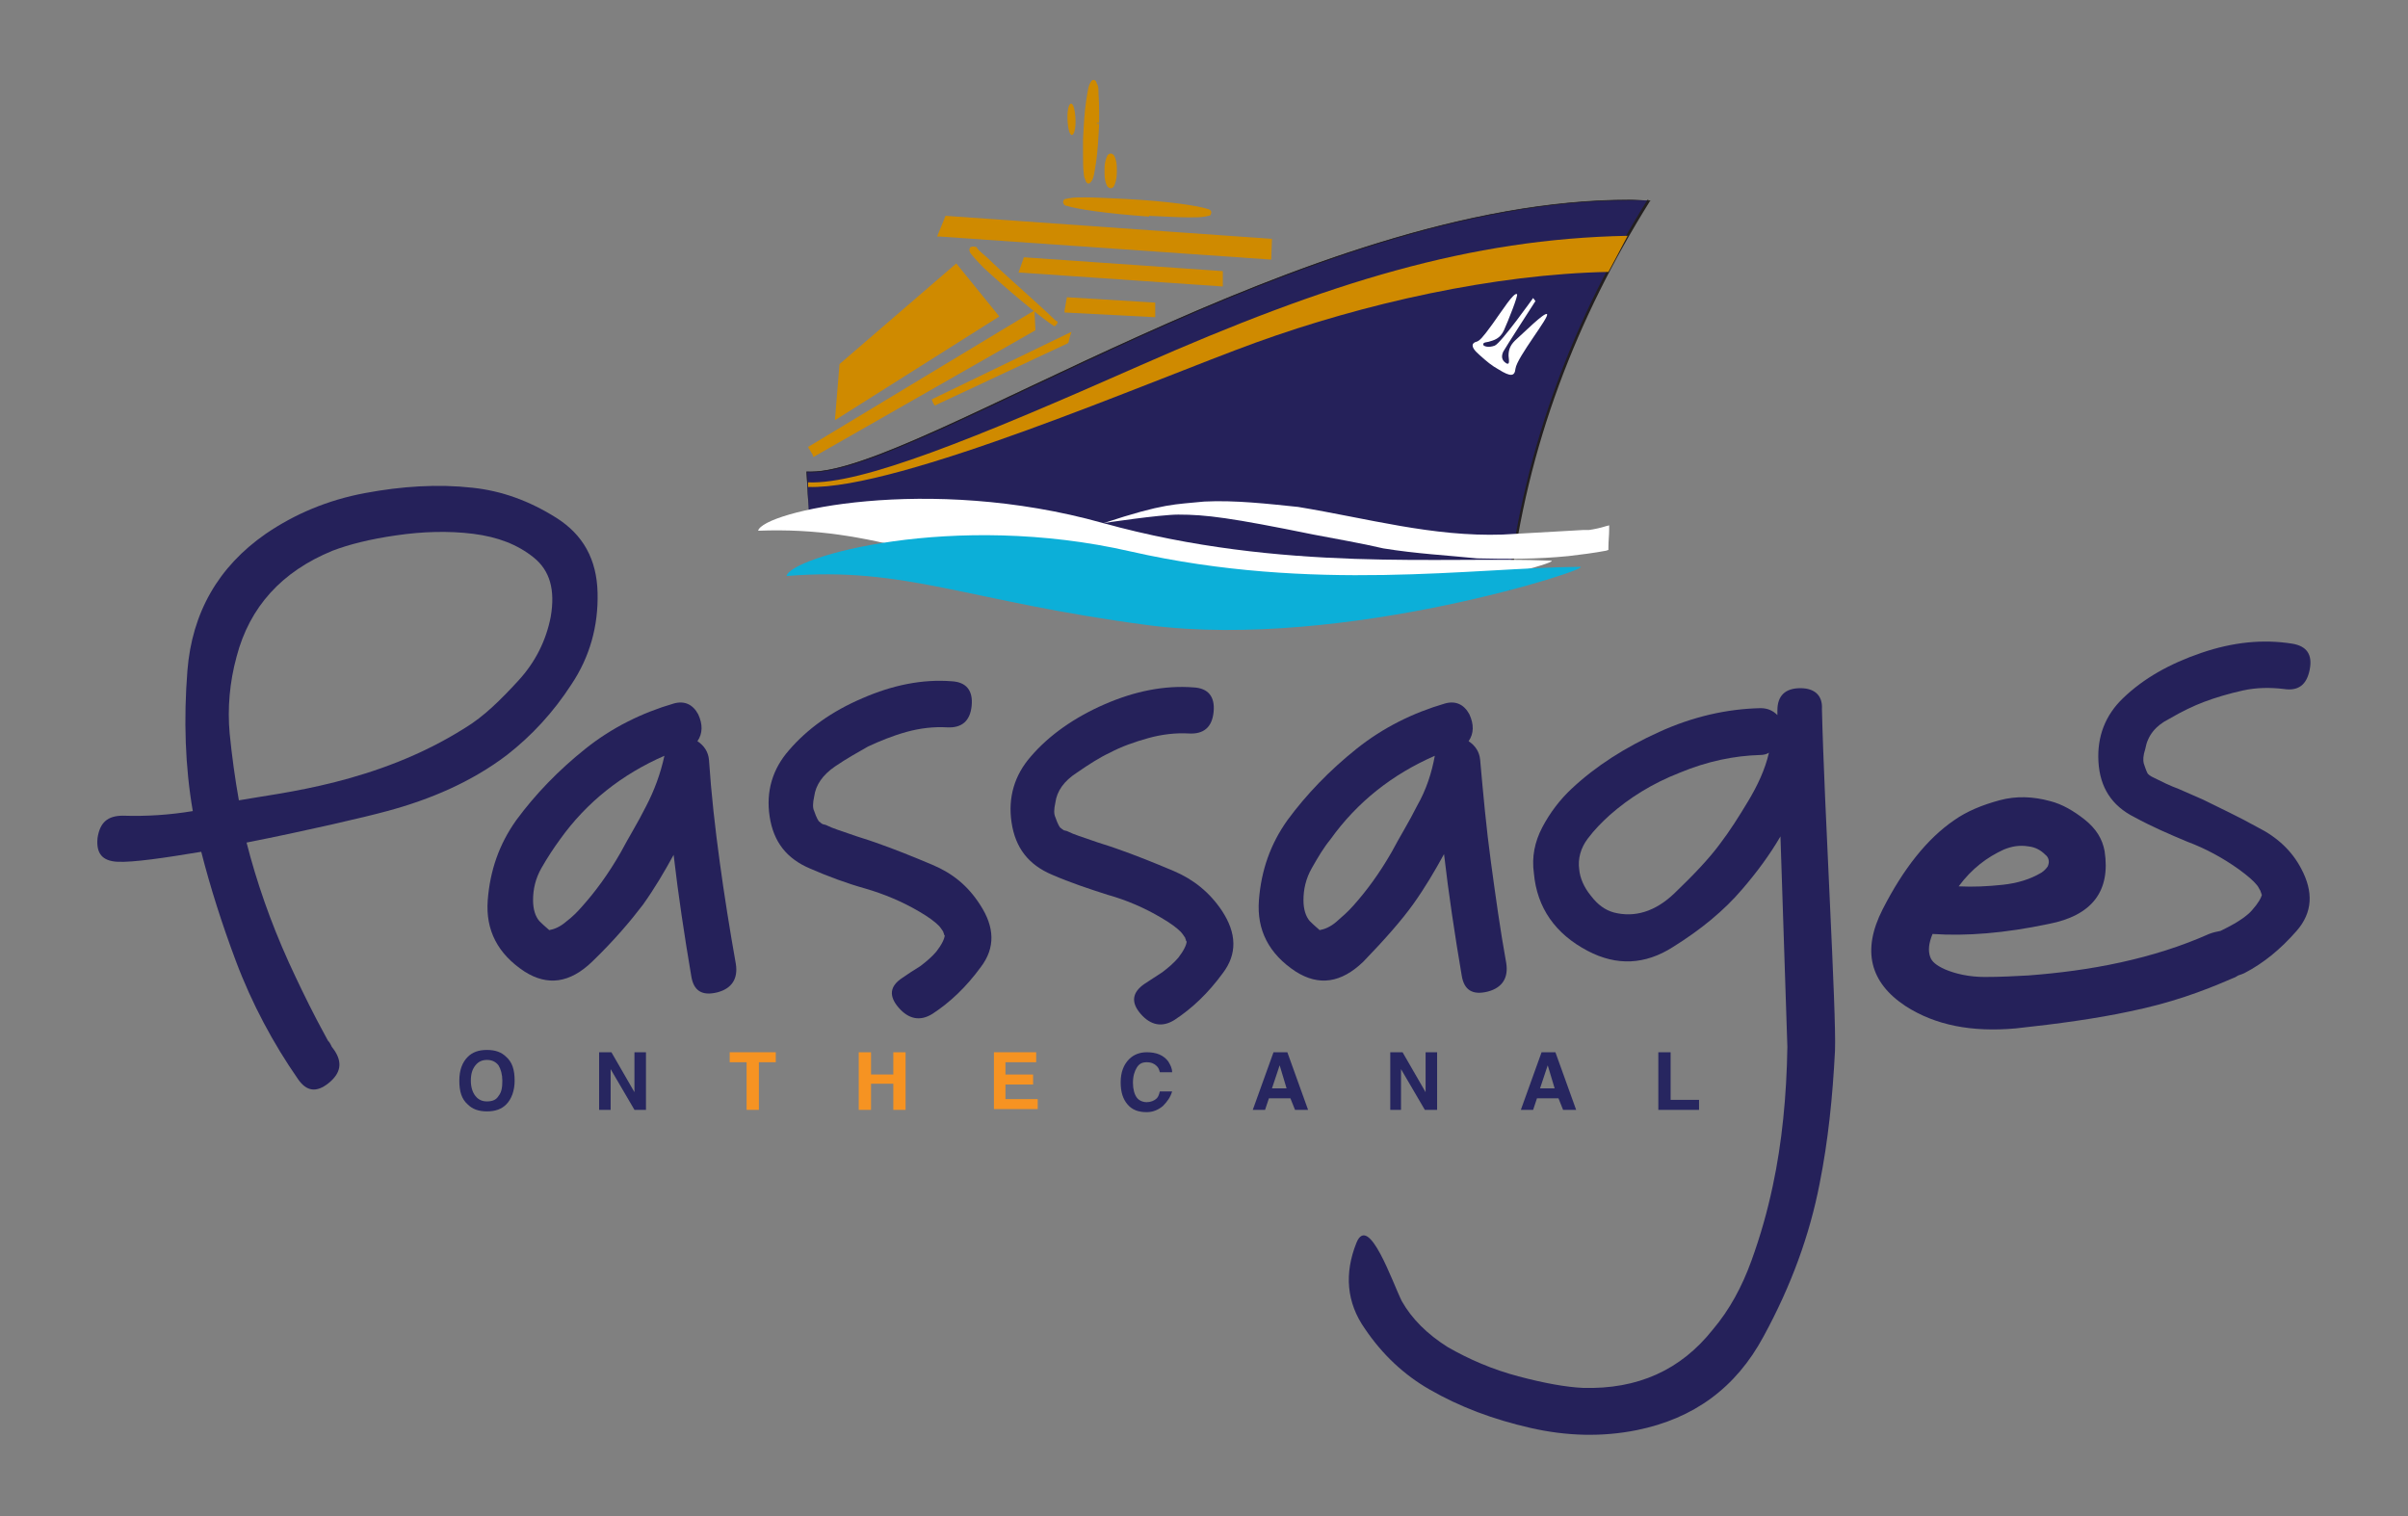 <?xml version="1.0" encoding="utf-8"?>
<!-- Generator: Adobe Illustrator 27.6.1, SVG Export Plug-In . SVG Version: 6.00 Build 0)  -->
<svg version="1.1" id="Layer_1" xmlns="http://www.w3.org/2000/svg" xmlns:xlink="http://www.w3.org/1999/xlink" x="0px" y="0px"
	 viewBox="0 0 313.5 197.4" style="enable-background:new 0 0 313.5 197.4;" xml:space="preserve">
<rect x="0" y="0" width="313.5" height="197.4" fill="#808080" stroke="none"/>
<style type="text/css">
	.st0{fill-rule:evenodd;clip-rule:evenodd;fill:#CF8A00;}
	.st1{fill:#CF8A00;}
	.st2{fill-rule:evenodd;clip-rule:evenodd;fill:#25215A;}
	.st3{fill:#231F20;}
	.st4{fill:#FFFFFF;}
	.st5{fill:#0CAFD8;}
	.st6{fill:#25215A;}
	.st7{fill:#272660;}
	.st8{fill:#F69322;}
</style>
<g>
	<path class="st0" d="M139,15.9c0.2,2.7,1.2,1.9,1-0.7C139.8,12.5,138.8,13.2,139,15.9"/>
	<path class="st0" d="M127.1,32.5c0.6,0.6,7.7,6.9,10.5,9.7C134.6,40.3,124,31.2,127.1,32.5"/>
	<path class="st1" d="M127.1,32.5l-0.2,0.2c0.2,0.2,0.7,0.7,1.5,1.4c2.4,2.2,6.9,6.2,9,8.3l0.2-0.2l0.1-0.3c-1.3-0.8-4-3-6.5-5.1
		c-1.2-1.1-2.3-2.1-3.2-2.9c-0.4-0.4-0.7-0.8-1-1l-0.2-0.3l0-0.1l0,0l-0.1,0h0.1v0l-0.1,0h0.1h-0.2l0.1,0.2l0.1-0.2h-0.2l0.1,0.2
		l-0.1-0.1l0,0.2l0.1,0l-0.1-0.1l0,0.2l0-0.1v0.1h0l0-0.1v0.1c0,0,0.2,0,0.3,0.1L127.1,32.5l-0.2,0.2L127.1,32.5l0.1-0.3
		c-0.2-0.1-0.4-0.1-0.6-0.1l-0.3,0.1l-0.1,0.3c0,0.2,0.1,0.3,0.1,0.4c0.3,0.4,0.9,1.1,1.8,2c2.7,2.5,7.3,6.4,9.2,7.6l0.4-0.5
		c-1.4-1.4-3.9-3.6-6.1-5.6c-1.1-1-2.1-1.9-2.9-2.7c-0.8-0.7-1.4-1.2-1.5-1.4l0-0.1l-0.1,0L127.1,32.5"/>
	<path class="st0" d="M144.1,22.6c0.2,2.7,1.2,1.9,1-0.7C144.9,19.2,143.9,19.9,144.1,22.6"/>
	<path class="st1" d="M144.1,22.6l-0.3,0c0,0.6,0.1,1,0.2,1.3c0.1,0.2,0.1,0.3,0.2,0.4c0.1,0.1,0.2,0.2,0.4,0.2
		c0.2,0,0.3-0.1,0.4-0.2c0.2-0.4,0.4-1,0.4-1.8c0-0.2,0-0.4,0-0.6c0-0.6-0.1-1-0.2-1.3c-0.1-0.2-0.1-0.3-0.2-0.4
		c-0.1-0.1-0.2-0.2-0.4-0.2c-0.2,0-0.3,0.1-0.4,0.2c-0.2,0.4-0.4,0.9-0.4,1.8c0,0.2,0,0.4,0,0.6L144.1,22.6l0.3,0c0-0.2,0-0.4,0-0.6
		c0-0.5,0.1-1,0.1-1.2l0.1-0.3l0,0l0,0l0,0l0,0l0,0l0,0l-0.1-0.1v0.1l0.1,0l-0.1-0.1v0.1v-0.1l-0.1,0.1l0.1,0v-0.1l-0.1,0.1v0
		c0.1,0.1,0.3,0.6,0.3,1.4c0,0.2,0,0.4,0,0.6c0,0.5-0.1,1-0.1,1.2l-0.1,0.3l0,0l0,0l0,0l0,0l0,0l0,0l0.1,0.1v-0.1l-0.1,0l0.1,0.1
		v-0.1v0.1l0.1-0.1l-0.1,0v0.1l0.1-0.1l0,0c-0.1-0.1-0.2-0.6-0.3-1.4L144.1,22.6"/>
	<path class="st0" d="M149.6,27.8c12.3,0.8,9.1-0.9-3.2-1.7C134,25.3,137.2,27,149.6,27.8"/>
	<path class="st1" d="M149.6,27.8l0,0.3c2.2,0.1,3.9,0.2,5.2,0.2c0.9,0,1.6,0,2-0.1c0.2,0,0.4-0.1,0.6-0.1l0.2-0.1l0.1-0.3
		c0-0.2-0.1-0.3-0.1-0.3c-0.1-0.1-0.3-0.2-0.4-0.2c-1.2-0.4-5-1-10.7-1.3c-2.2-0.1-3.9-0.2-5.2-0.2c-0.9,0-1.6,0-2,0.1
		c-0.2,0-0.4,0.1-0.6,0.1l-0.2,0.1l-0.1,0.3c0,0.1,0.1,0.2,0.1,0.3c0.1,0.1,0.2,0.2,0.4,0.2c1.2,0.4,5,1,10.7,1.4L149.6,27.8l0-0.3
		c-3.5-0.2-6.2-0.5-8.1-0.8c-0.9-0.1-1.7-0.3-2.1-0.4c-0.2-0.1-0.4-0.1-0.5-0.2l-0.1,0l-0.1,0.1h0.2l0-0.1l-0.1,0.1h0.2h-0.2
		l0.1,0.2l0.1-0.2h-0.2l0.1,0.2l0,0l0,0h0l0,0l0,0c0,0,0.3-0.1,0.7-0.1c0.4,0,1-0.1,1.7-0.1c1.2,0,2.9,0.1,5.1,0.2
		c3.5,0.2,6.2,0.5,8.1,0.8c0.9,0.1,1.7,0.3,2.1,0.4c0.2,0.1,0.4,0.1,0.5,0.2l0.1,0l0.1-0.1h-0.2l0.1,0.1l0.1-0.1h-0.2h0.2l-0.1-0.2
		l-0.1,0.2h0.2l-0.1-0.2l0,0l0,0h0l0,0l0,0c0,0-0.3,0.1-0.7,0.1c-0.4,0-1,0-1.7,0c-1.2,0-2.9-0.1-5.1-0.2L149.6,27.8"/>
	<path class="st0" d="M142.8,16c0.2-8.3-1.3-6.1-1.6,2.2C141.1,26.5,142.6,24.3,142.8,16"/>
	<path class="st1" d="M142.8,16l0.3,0c0-0.5,0-1.1,0-1.5c0-1.3-0.1-2.2-0.1-2.9c0-0.3-0.1-0.6-0.2-0.7l-0.1-0.3
		c-0.1-0.1-0.2-0.2-0.3-0.2c-0.2,0-0.3,0.1-0.4,0.3c-0.3,0.4-0.4,1.2-0.6,2.5c-0.2,1.3-0.3,2.9-0.4,5c0,0.5,0,1,0,1.5
		c0,1.3,0,2.2,0.1,2.9c0,0.3,0.1,0.6,0.2,0.8l0.1,0.3c0.1,0.1,0.2,0.2,0.3,0.2c0.2,0,0.3-0.2,0.4-0.3c0.3-0.4,0.4-1.2,0.6-2.5
		c0.2-1.3,0.3-3,0.4-5l-0.6,0c-0.1,2.3-0.2,4.2-0.4,5.4c-0.1,0.6-0.2,1.1-0.3,1.4c-0.1,0.1-0.1,0.3-0.1,0.3l0,0v0l0.1,0.1v-0.2
		l-0.1,0l0.1,0.1v-0.2v0.2l0.1-0.1l-0.1-0.1v0.2l0.1-0.1c0,0,0-0.1-0.1-0.3c-0.1-0.5-0.2-1.6-0.2-3.2c0-0.5,0-0.9,0-1.5
		c0.1-2.3,0.2-4.2,0.4-5.4c0.1-0.6,0.2-1.1,0.3-1.4c0.1-0.1,0.1-0.3,0.1-0.3l0,0h0l-0.1-0.1v0.2l0.1,0l-0.1-0.1v0.2v-0.2l-0.1,0.1
		l0.1,0v-0.2l-0.1,0.1l0,0.1c0.2,0.3,0.3,1.5,0.3,3.4c0,0.5,0,1,0,1.5L142.8,16"/>
	<path class="st2" d="M105.3,66.6l-0.3-5.2c13.6,1,66.7-36.9,109.6-35.3c-9.5,15.2-16,31.9-18.2,50.5
		C158.9,68.5,128.2,74,105.3,66.6"/>
	<path class="st3" d="M105.3,66.6L105.3,66.6l-0.2-5.2l-0.1,0l0,0.1c0.2,0,0.4,0,0.6,0c7.1,0,23.2-8.8,42.9-17.7
		C168,35,191.1,26.1,212,26.1c0.9,0,1.8,0,2.6,0v-0.1l-0.1,0c-9.5,15.2-16,31.9-18.2,50.6l0.1,0l0-0.1
		C158.9,68.5,128.2,73.9,105.3,66.6L105.3,66.6L105.3,66.6L105.3,66.6L105.3,66.6c22.9,7.6,53.6,2.1,91.2,10.2l0.1,0l0-0.1
		c2.2-18.7,8.7-35.3,18.2-50.5l0.1-0.1h-0.2c-0.9,0-1.7-0.1-2.6-0.1c-21,0-44,8.8-63.7,17.7c-19.6,8.8-35.8,17.7-42.8,17.7
		c-0.2,0-0.4,0-0.5,0l-0.1,0L105.3,66.6L105.3,66.6L105.3,66.6"/>
	<polyline class="st0" points="138.8,44.5 121.8,52.4 121.7,52.1 139,43.8 138.8,44.5 	"/>
	<polyline class="st1" points="138.8,44.5 138.7,44.2 122,52 122,52 121.7,52.1 121.8,52.4 138.5,44.3 138.5,44.4 138.8,44.5 
		138.7,44.2 138.8,44.5 139.1,44.6 139.3,43.8 139.5,43.2 121.3,52 121.5,52.5 121.7,52.8 139,44.7 139.1,44.6 138.8,44.5 	"/>
	<polyline class="st0" points="134.5,42.9 106.1,59.1 105.6,58.3 134.4,40.9 134.5,42.9 	"/>
	<polyline class="st1" points="134.5,42.9 134.4,42.6 106.2,58.7 106,58.4 134.1,41.4 134.2,42.9 134.5,42.9 134.4,42.6 134.5,42.9 
		134.8,42.9 134.7,40.9 134.7,40.4 105.2,58.2 105.8,59.2 105.9,59.5 134.8,43 134.8,42.9 134.5,42.9 	"/>
	<polyline class="st0" points="109.1,54.1 109.5,47.5 124.5,34.7 129.7,41.2 109.1,54.1 	"/>
	<polyline class="st1" points="109.1,54.1 109.4,54.1 109.8,47.7 124.4,35.1 129.2,41.1 108.9,53.9 109.1,54.1 109.4,54.1 
		109.1,54.1 109.2,54.4 130.1,41.2 124.5,34.3 109.3,47.4 108.7,54.7 109.2,54.4 109.1,54.1 	"/>
	<polyline class="st0" points="122.4,30.6 123.3,28.4 165.3,31.4 165.2,33.5 122.4,30.6 	"/>
	<polyline class="st1" points="122.4,30.6 122.7,30.7 123.5,28.8 165,31.6 164.9,33.1 122.4,30.2 122.4,30.6 122.7,30.7 122.4,30.6 
		122.4,30.8 165.5,33.8 165.6,31.1 123.1,28.1 122,30.8 122.4,30.8 122.4,30.6 	"/>
	<polyline class="st0" points="133,35.2 133.5,33.9 158.9,35.6 158.9,37 133,35.2 	"/>
	<polyline class="st1" points="133,35.2 133.3,35.3 133.7,34.2 158.6,35.9 158.6,36.6 133,34.9 133,35.2 133.3,35.3 133,35.2 
		133,35.5 159.2,37.3 159.2,35.6 159.2,35.3 133.3,33.5 132.6,35.5 133,35.5 133,35.2 	"/>
	<polyline class="st0" points="138.9,40.4 139.1,39 150.1,39.6 150.1,41 138.9,40.4 	"/>
	<polyline class="st1" points="138.9,40.4 139.2,40.4 139.4,39.3 149.8,39.9 149.8,40.7 138.9,40.1 138.9,40.4 139.2,40.4 
		138.9,40.4 138.9,40.7 150.4,41.3 150.4,39.6 150.4,39.4 138.9,38.7 138.6,40.4 138.6,40.7 138.9,40.7 138.9,40.4 	"/>
	<path class="st4" d="M156.8,65.3c4-0.2,8.3,0.3,12.2,0.7c9.1,1.5,17.5,3.9,26.6,3.6c3.6-0.2,7-0.4,10.6-0.6c0.2,0,0.5,0,0.7,0
		c0.7-0.1,1.6-0.3,2.2-0.5l0.4-0.1l0,0.5c0,0.9-0.1,1.5-0.1,2.4l0,0.3l-0.3,0.1c-1.6,0.3-3.2,0.5-4.9,0.7c-4,0.4-8,0.4-11.9,0.3
		c-3.9-0.4-7.9-0.6-12.2-1.3c-3-0.7-6-1.2-9.1-1.8c-10.8-2.2-14-2.6-17.6-2.6c-2.4,0-9.7,1.1-9.7,1.1
		C151.6,65.5,152.9,65.7,156.8,65.3"/>
	<path class="st4" d="M201.9,73c2.4,0.1-31.2,9.4-56.5,4.8c-23.3-4.2-31.3-9.3-46.7-8.7c0.6-2.5,22.1-7.4,44.9-1
		C167.1,74.6,188,72.4,201.9,73"/>
	<path class="st5" d="M205.7,73.8c2.3,0-30.7,10.9-56.2,7.6c-23.5-3.1-31.7-7.7-47.1-6.4c0.5-2.5,21.7-8.5,44.8-3.2
		C171,77.2,191.8,73.9,205.7,73.8"/>
	<path class="st1" d="M148.4,47.6c-21.7,9.6-36.3,15.5-43.2,15.2l0,0.6c11.9,0.4,44.8-13.9,58.3-18.8c14.1-5.1,31-8.9,45.9-9.2
		c0,0,2.1-3.9,2.5-4.7C191.4,31.1,173.1,36.7,148.4,47.6"/>
	<path class="st4" d="M199.6,38.8c0,0-4.2,5.9-5,6.2c-0.8,0.3-1.4,0.1-1.5-0.1c0-0.2,0-0.3,0.7-0.4c0.7-0.2,1.5-0.4,2-1.5
		c0.5-1.1,1.9-4.6,1.7-4.7c-0.4-0.3-1.9,2.1-3.2,3.9c-1.3,1.8-1.7,2.2-2.1,2.3c-0.4,0.1-1,0.5,0.4,1.7c1,0.9,1.6,1.4,2.5,1.9
		c1.6,1,2.1,0.9,2.2-0.1c0.2-1.5,4.5-6.8,4.1-7.1c-0.3-0.3-3.1,2.5-3.9,3.2c-0.8,0.7-1.1,1.3-1.1,2.2c0.1,0.9,0.1,1.2-0.3,1
		c-0.3-0.2-0.8-0.6-0.4-1.5c0.2-0.4,4.2-6.6,4.2-6.6L199.6,38.8"/>
</g>
<g>
	<g>
		<path class="st6" d="M66,98.3c3.2-2.5,6-5.5,8.4-9.2c2.4-3.6,3.5-7.6,3.4-11.9c-0.1-4.4-1.9-7.6-5.4-9.8
			c-3.5-2.2-7.1-3.5-10.9-3.9c-4.5-0.5-9.2-0.2-14,0.7c-4.8,0.9-9.1,2.7-12.9,5.3c-6.2,4.3-9.6,10.3-10.2,17.8
			c-0.5,6.4-0.3,12.5,0.7,18.3c-3,0.5-6,0.7-9.1,0.6c-2,0-3,0.9-3.3,2.9c-0.2,2,0.6,3,2.6,3.1c2,0.1,6.1-0.5,10.9-1.3
			c1.2,4.7,2.7,9.4,4.5,14.2c2.1,5.6,4.9,10.8,8.1,15.4c1.1,1.6,2.4,1.8,4,0.5c1.6-1.3,1.8-2.7,0.7-4.3l-0.3-0.4l-0.2-0.4
			c-0.1-0.2-0.2-0.3-0.3-0.4c-0.8-1.5-1.3-2.4-1.5-2.8c-1.3-2.5-2.5-5-3.6-7.4c-2.4-5.3-4.2-10.5-5.5-15.6
			c7.6-1.5,15.4-3.3,18.3-4.1C56,104.1,61.4,101.8,66,98.3z M30.8,85.5c1.7-6.5,5.9-11.1,12.5-13.8c2.1-0.8,4.8-1.5,8.3-2
			c3.4-0.5,6.8-0.6,10-0.2c3.2,0.4,5.8,1.4,7.9,3.1c2.1,1.7,2.8,4.2,2.2,7.7c-0.6,3.1-2,5.9-4.2,8.3c-2.3,2.5-4.5,4.7-7,6.2
			c-11.4,7.2-23.8,8.4-29.4,9.4c-0.5-2.8-0.9-5.7-1.2-8.7C29.6,92.2,29.9,88.8,30.8,85.5z"/>
	</g>
	<g>
		<path class="st6" d="M93.7,112.2c-0.6-4.4-1.1-8.8-1.4-13.3c-0.1-1-0.6-1.8-1.5-2.4c0.7-1,0.7-2.2,0.1-3.5
			c-0.7-1.3-1.8-1.8-3.2-1.4c-4.1,1.2-8,3.1-11.5,5.9c-3.5,2.8-6.5,5.9-9,9.3c-2.2,3.1-3.4,6.5-3.7,10.4c-0.3,3.9,1.3,7,4.8,9.3
			c3,1.9,5.9,1.5,8.8-1.3c2.9-2.8,5-5.3,6.6-7.4c1.5-2.1,2.8-4.3,4-6.5c0.6,5.2,1.4,10.5,2.3,15.8c0.3,1.9,1.4,2.6,3.4,2.1
			c1.9-0.5,2.7-1.8,2.4-3.7C95,121,94.3,116.6,93.7,112.2z M84.1,105c-1.1,2.2-2.3,4.1-3.3,6c-1.6,2.8-3.3,5.1-5,7
			c-0.6,0.7-1.3,1.4-2.1,2c-0.8,0.7-1.6,1-2.2,1.1l-0.1-0.1c-0.1-0.1-0.5-0.4-1.2-1.1c-0.5-0.6-0.8-1.5-0.8-2.7
			c0-1.4,0.3-2.8,1.1-4.2c0.8-1.4,1.6-2.6,2.4-3.7c3.5-4.9,8.1-8.5,13.6-10.9C86,100.7,85.2,102.9,84.1,105z"/>
	</g>
	<g>
		<path class="st6" d="M121.4,112.6c-2.6-1.1-5.1-2.1-7.4-2.9c-1.1-0.4-2.2-0.7-3.3-1.1c-1.1-0.4-2.2-0.7-3.2-1.2l-0.4-0.1l-0.3-0.2
			c0.1,0,0,0-0.1-0.1c-0.1,0-0.4-0.5-0.7-1.4c-0.2-0.4-0.2-1,0-1.9c0.2-1.5,1.1-2.8,2.7-3.9c1.6-1.1,3.1-1.9,4.3-2.6
			c1.5-0.7,3.2-1.4,5-1.9c1.8-0.5,3.6-0.7,5.3-0.6c1.9,0.1,3-0.8,3.2-2.8c0.2-2-0.7-3.1-2.6-3.2c-3.8-0.3-7.7,0.5-11.6,2.2
			c-4,1.7-7.2,4-9.6,6.8c-2.1,2.4-3,5.3-2.5,8.6c0.5,3.3,2.2,5.5,5.3,6.8c2.3,1,4.7,1.9,7.2,2.6c2.4,0.7,4.8,1.7,7,3
			c1.2,0.7,2,1.3,2.5,1.8c0.2,0.2,0.4,0.5,0.6,0.8c0,0,0,0.1,0.1,0.3c0,0.2,0.1,0.2,0.1,0.1c0,0.5-0.4,1.3-1.1,2.2
			c-0.6,0.7-1.3,1.3-2.1,1.9c-0.8,0.5-1.6,1-2.3,1.5c-1.7,1.1-1.8,2.4-0.5,3.9c1.3,1.5,2.8,1.8,4.4,0.8c2.3-1.5,4.4-3.5,6.3-6.1
			c1.9-2.5,1.8-5.2-0.1-8.1C126,115.3,124,113.7,121.4,112.6z"/>
	</g>
	<g>
		<path class="st6" d="M152.8,113.4c-2.6-1.1-5.1-2.1-7.4-2.9c-1.1-0.4-2.2-0.7-3.3-1.1c-1.1-0.4-2.2-0.7-3.2-1.2l-0.4-0.1l-0.3-0.2
			c0.1,0,0,0-0.1-0.1c-0.1,0-0.4-0.5-0.7-1.4c-0.2-0.4-0.2-1,0-1.9c0.2-1.5,1.1-2.8,2.8-3.9c1.6-1.1,3-2,4.3-2.6
			c1.5-0.8,3.2-1.4,5-1.9c1.8-0.5,3.6-0.7,5.3-0.6c1.9,0.1,3-0.8,3.2-2.8c0.2-2-0.7-3.1-2.6-3.2c-3.8-0.3-7.7,0.5-11.6,2.2
			c-3.9,1.7-7.2,4-9.6,6.8c-2.1,2.4-3,5.3-2.5,8.6c0.5,3.3,2.2,5.5,5.3,6.8c2.3,1,4.7,1.8,7.2,2.6c2.5,0.7,4.8,1.7,7,3
			c1.2,0.7,2,1.3,2.5,1.8c0.2,0.2,0.4,0.5,0.6,0.8c0,0,0,0.1,0.1,0.3c0,0.2,0.1,0.2,0.1,0.1c0,0.5-0.4,1.3-1.1,2.2
			c-0.6,0.7-1.3,1.3-2.1,1.9c-0.8,0.5-1.5,1-2.3,1.5c-1.6,1.1-1.8,2.4-0.5,3.9c1.3,1.5,2.8,1.8,4.4,0.8c2.3-1.5,4.4-3.5,6.3-6.1
			c1.9-2.5,1.8-5.2-0.1-8.1C157.5,116.2,155.4,114.5,152.8,113.4z"/>
	</g>
	<g>
		<path class="st6" d="M184,117.7c1.5-2.1,2.8-4.3,4-6.5c0.6,5.2,1.4,10.5,2.3,15.8c0.3,1.9,1.4,2.6,3.4,2.1
			c1.9-0.5,2.7-1.8,2.4-3.7c-0.8-4.4-1.4-8.8-2-13.2c-0.6-4.4-1-8.8-1.4-13.3c-0.1-1-0.6-1.8-1.5-2.4c0.7-1,0.7-2.2,0.1-3.5
			c-0.7-1.3-1.8-1.8-3.2-1.4c-4.1,1.2-8,3.1-11.5,5.9c-3.5,2.8-6.5,5.9-9,9.3c-2.2,3.1-3.4,6.5-3.7,10.4c-0.3,3.9,1.3,7,4.8,9.3
			c3,1.9,5.9,1.5,8.8-1.3C180.3,122.3,182.5,119.8,184,117.7z M174,120c-0.8,0.7-1.6,1-2.2,1.1l-0.1-0.1c-0.1-0.1-0.5-0.4-1.2-1.1
			c-0.5-0.6-0.8-1.5-0.8-2.7c0-1.4,0.3-2.8,1.1-4.2c0.8-1.4,1.5-2.6,2.4-3.7c3.5-4.9,8.1-8.5,13.6-10.9c-0.4,2.2-1.1,4.4-2.3,6.5
			c-1.1,2.2-2.3,4.1-3.3,6c-1.6,2.8-3.3,5.1-5,7C175.5,118.7,174.8,119.3,174,120z"/>
	</g>
	<g>
		<path class="st6" d="M234.4,89.6c-2,0-3,1-3,2.9v0.6c-0.6-0.6-1.3-0.9-2.2-0.9c-4.4,0.1-8.8,1.1-13.2,3.1c-4.4,2-8.2,4.4-11.4,7.4
			c-1.5,1.4-2.8,3.1-3.8,5c-1,1.9-1.4,3.9-1.1,6c0.4,4.5,2.8,7.9,7,10.1c3.8,2,7.5,1.8,11.1-0.5c3.7-2.3,6.7-4.8,9-7.5
			c1.9-2.2,3.6-4.5,5-6.9c0.3,9.1,0.6,18.3,0.9,27.4c-0.1,6.4-0.7,12.5-1.9,18.1c-0.7,3.3-1.6,6.5-2.8,9.8c-1.2,3.3-2.8,6.3-5,8.9
			c-4.2,5.3-9.8,7.8-16.9,7.6c-2.2-0.1-5-0.6-8.4-1.5c-3.4-0.9-6.4-2.2-9.2-3.8c-2.7-1.7-4.7-3.7-6-6c-1.2-2.4-4.3-11.5-5.9-7.6
			c-1.6,4-1.3,7.8,1.1,11.2c2.3,3.4,5.1,6,8.4,7.9c4,2.3,8.3,3.9,13.1,5c4.8,1.1,9.4,1.2,13.9,0.3c7.4-1.5,12.9-5.5,16.5-12.2
			c3.6-6.6,6-13.2,7.3-19.9c1.1-5.5,1.7-11.3,2-17.3c0.2-5-1.4-31.6-1.7-44.5C237.3,90.6,236.3,89.6,234.4,89.6z M227.6,104.3
			c-1.2,2-2.4,3.9-3.7,5.6c-1.4,1.9-3.4,4-5.9,6.4c-2.5,2.4-5.2,3.2-7.9,2.5c-1.1-0.3-2.1-1-3-2.2c-0.9-1.1-1.4-2.3-1.5-3.4
			c-0.2-1.4,0.2-2.8,1.1-4c0.9-1.2,1.9-2.2,2.9-3.1c2.5-2.2,5.5-4.1,9.1-5.5c3.6-1.5,7.1-2.2,10.4-2.3c0.5,0,0.9-0.1,1.2-0.3
			C229.8,100.2,228.8,102.3,227.6,104.3z"/>
	</g>
	<g>
		<path class="st6" d="M282.4,93.6c1.7-1,3.2-1.7,4.5-2.2c1.6-0.6,3.3-1.1,5.1-1.5c1.8-0.4,3.6-0.4,5.3-0.2c1.9,0.3,3-0.5,3.4-2.5
			c0.4-2-0.4-3.1-2.3-3.4c-3.8-0.6-7.7-0.2-11.8,1.2c-4.1,1.4-7.5,3.3-10.2,5.9c-2.3,2.2-3.4,5-3.2,8.3c0.2,3.3,1.7,5.7,4.7,7.2
			c2.2,1.2,4.5,2.2,6.9,3.2c2.4,0.9,4.6,2.1,6.7,3.6c1.1,0.8,1.9,1.5,2.3,2c0.2,0.2,0.3,0.5,0.5,0.8c0,0,0,0.1,0.1,0.3
			c0,0.2,0.1,0.2,0.1,0.1c-0.1,0.5-0.5,1.2-1.3,2.1c-0.6,0.7-1.4,1.2-2.2,1.7c-0.7,0.4-1.3,0.7-1.9,1c-0.5,0.1-1,0.2-1.5,0.4
			c-3.6,1.6-7.4,2.8-11.5,3.7c-4.1,0.9-8.1,1.4-12,1.7c-1.8,0.1-3.7,0.2-5.7,0.2c-2,0-3.8-0.4-5.2-1c-1.1-0.5-1.7-1-1.9-1.6
			c-0.3-0.8-0.2-1.8,0.3-3c4.4,0.3,9.4-0.1,15.1-1.3c5.7-1.1,8.1-4.3,7.3-9.5c-0.3-1.6-1.1-2.9-2.6-4.1c-1.4-1.1-2.9-2-4.5-2.4
			c-2.2-0.6-4.4-0.7-6.6-0.1c-2.2,0.6-4.2,1.4-5.9,2.6c-3.5,2.4-6.6,6.3-9.3,11.6c-2.7,5.3-1.7,9.5,3,12.6c3.9,2.5,8.6,3.4,14.3,2.9
			c5.6-0.6,10.6-1.3,14.8-2.2c5.4-1.1,9.5-2.6,13.4-4.3c0.3-0.1,0.5-0.2,0.8-0.4c0.3-0.1,0.6-0.2,0.8-0.3c2.5-1.3,4.7-3.1,6.8-5.5
			c2.1-2.4,2.2-5.1,0.6-8.1c-1.2-2.3-3.1-4.1-5.7-5.4c-2.5-1.4-4.9-2.5-7.1-3.6c-1.1-0.5-2.1-0.9-3.2-1.4c-1.1-0.4-2.1-0.9-3.1-1.4
			l-0.4-0.2l-0.3-0.2l-0.1-0.1c-0.1,0-0.3-0.5-0.6-1.4c-0.1-0.4-0.1-1,0.2-1.9C279.6,95.8,280.6,94.5,282.4,93.6z M260.9,110.6
			c1-0.4,2-0.6,3.2-0.4c0.9,0.1,1.6,0.5,2.2,1.1c0.4,0.3,0.5,0.8,0.4,1.2l-0.1,0.3c-0.2,0.3-0.5,0.6-0.8,0.8
			c-1.5,0.9-3.2,1.4-5.1,1.6c-1.9,0.2-3.8,0.3-5.7,0.2C256.7,113.1,258.7,111.6,260.9,110.6z"/>
	</g>
</g>
<g>
	<g>
		<path class="st7" d="M63.4,144.7c-1.1,0-1.9-0.3-2.5-0.9c-0.8-0.7-1.1-1.7-1.1-3.1c0-1.4,0.4-2.4,1.1-3.1c0.6-0.6,1.4-0.9,2.5-0.9
			c1.1,0,1.9,0.3,2.5,0.9c0.8,0.7,1.1,1.7,1.1,3.1c0,1.3-0.4,2.4-1.1,3.1C65.3,144.4,64.5,144.7,63.4,144.7z M64.9,142.7
			c0.4-0.5,0.5-1.1,0.5-2c0-0.8-0.2-1.5-0.5-2c-0.4-0.5-0.9-0.7-1.5-0.7c-0.6,0-1.1,0.2-1.5,0.7c-0.4,0.5-0.6,1.1-0.6,2
			c0,0.8,0.2,1.5,0.6,2c0.4,0.5,0.9,0.7,1.5,0.7C64.1,143.4,64.6,143.2,64.9,142.7z"/>
	</g>
	<g>
		<path class="st7" d="M84.2,144.5h-1.6l-3.1-5.3v5.3h-1.5V137h1.6l3,5.2V137h1.5V144.5z"/>
	</g>
	<g>
		<path class="st8" d="M101,137v1.3h-2.2v6.2h-1.6v-6.2H95V137H101z"/>
	</g>
	<g>
		<path class="st8" d="M116.3,144.5v-3.4h-2.9v3.4h-1.6V137h1.6v2.9h2.9V137h1.6v7.5H116.3z"/>
	</g>
	<g>
		<path class="st8" d="M134.5,141.2h-3.6v1.9h4.2v1.3h-5.7V137h5.5v1.3h-4v1.6h3.6V141.2z"/>
	</g>
	<g>
		<path class="st7" d="M151.4,144c-0.6,0.5-1.3,0.8-2.1,0.8c-1.1,0-1.9-0.3-2.5-1c-0.6-0.7-0.9-1.6-0.9-2.9c0-1.3,0.4-2.3,1.1-3
			c0.6-0.6,1.4-0.9,2.3-0.9c1.3,0,2.2,0.4,2.8,1.2c0.3,0.5,0.5,0.9,0.5,1.4h-1.6c-0.1-0.4-0.2-0.6-0.4-0.8c-0.3-0.3-0.7-0.5-1.3-0.5
			c-0.6,0-1,0.2-1.3,0.7c-0.3,0.5-0.5,1.1-0.5,2c0,0.8,0.2,1.5,0.5,1.9c0.3,0.4,0.8,0.6,1.3,0.6c0.5,0,1-0.2,1.3-0.5
			c0.2-0.2,0.3-0.5,0.4-0.9h1.6C152.4,142.8,152,143.4,151.4,144z"/>
	</g>
	<g>
		<path class="st7" d="M168,143h-2.8l-0.5,1.5h-1.6l2.7-7.5h1.8l2.7,7.5h-1.7L168,143z M167.5,141.7l-0.9-3l-1,3H167.5z"/>
	</g>
	<g>
		<path class="st7" d="M187.1,144.5h-1.6l-3.1-5.3v5.3H181V137h1.6l3,5.2V137h1.5V144.5z"/>
	</g>
	<g>
		<path class="st7" d="M202.9,143h-2.8l-0.5,1.5h-1.6l2.7-7.5h1.8l2.7,7.5h-1.7L202.9,143z M202.4,141.7l-0.9-3l-1,3H202.4z"/>
	</g>
	<g>
		<path class="st7" d="M215.9,137h1.6v6.2h3.7v1.3h-5.3V137z"/>
	</g>
</g>
</svg>
